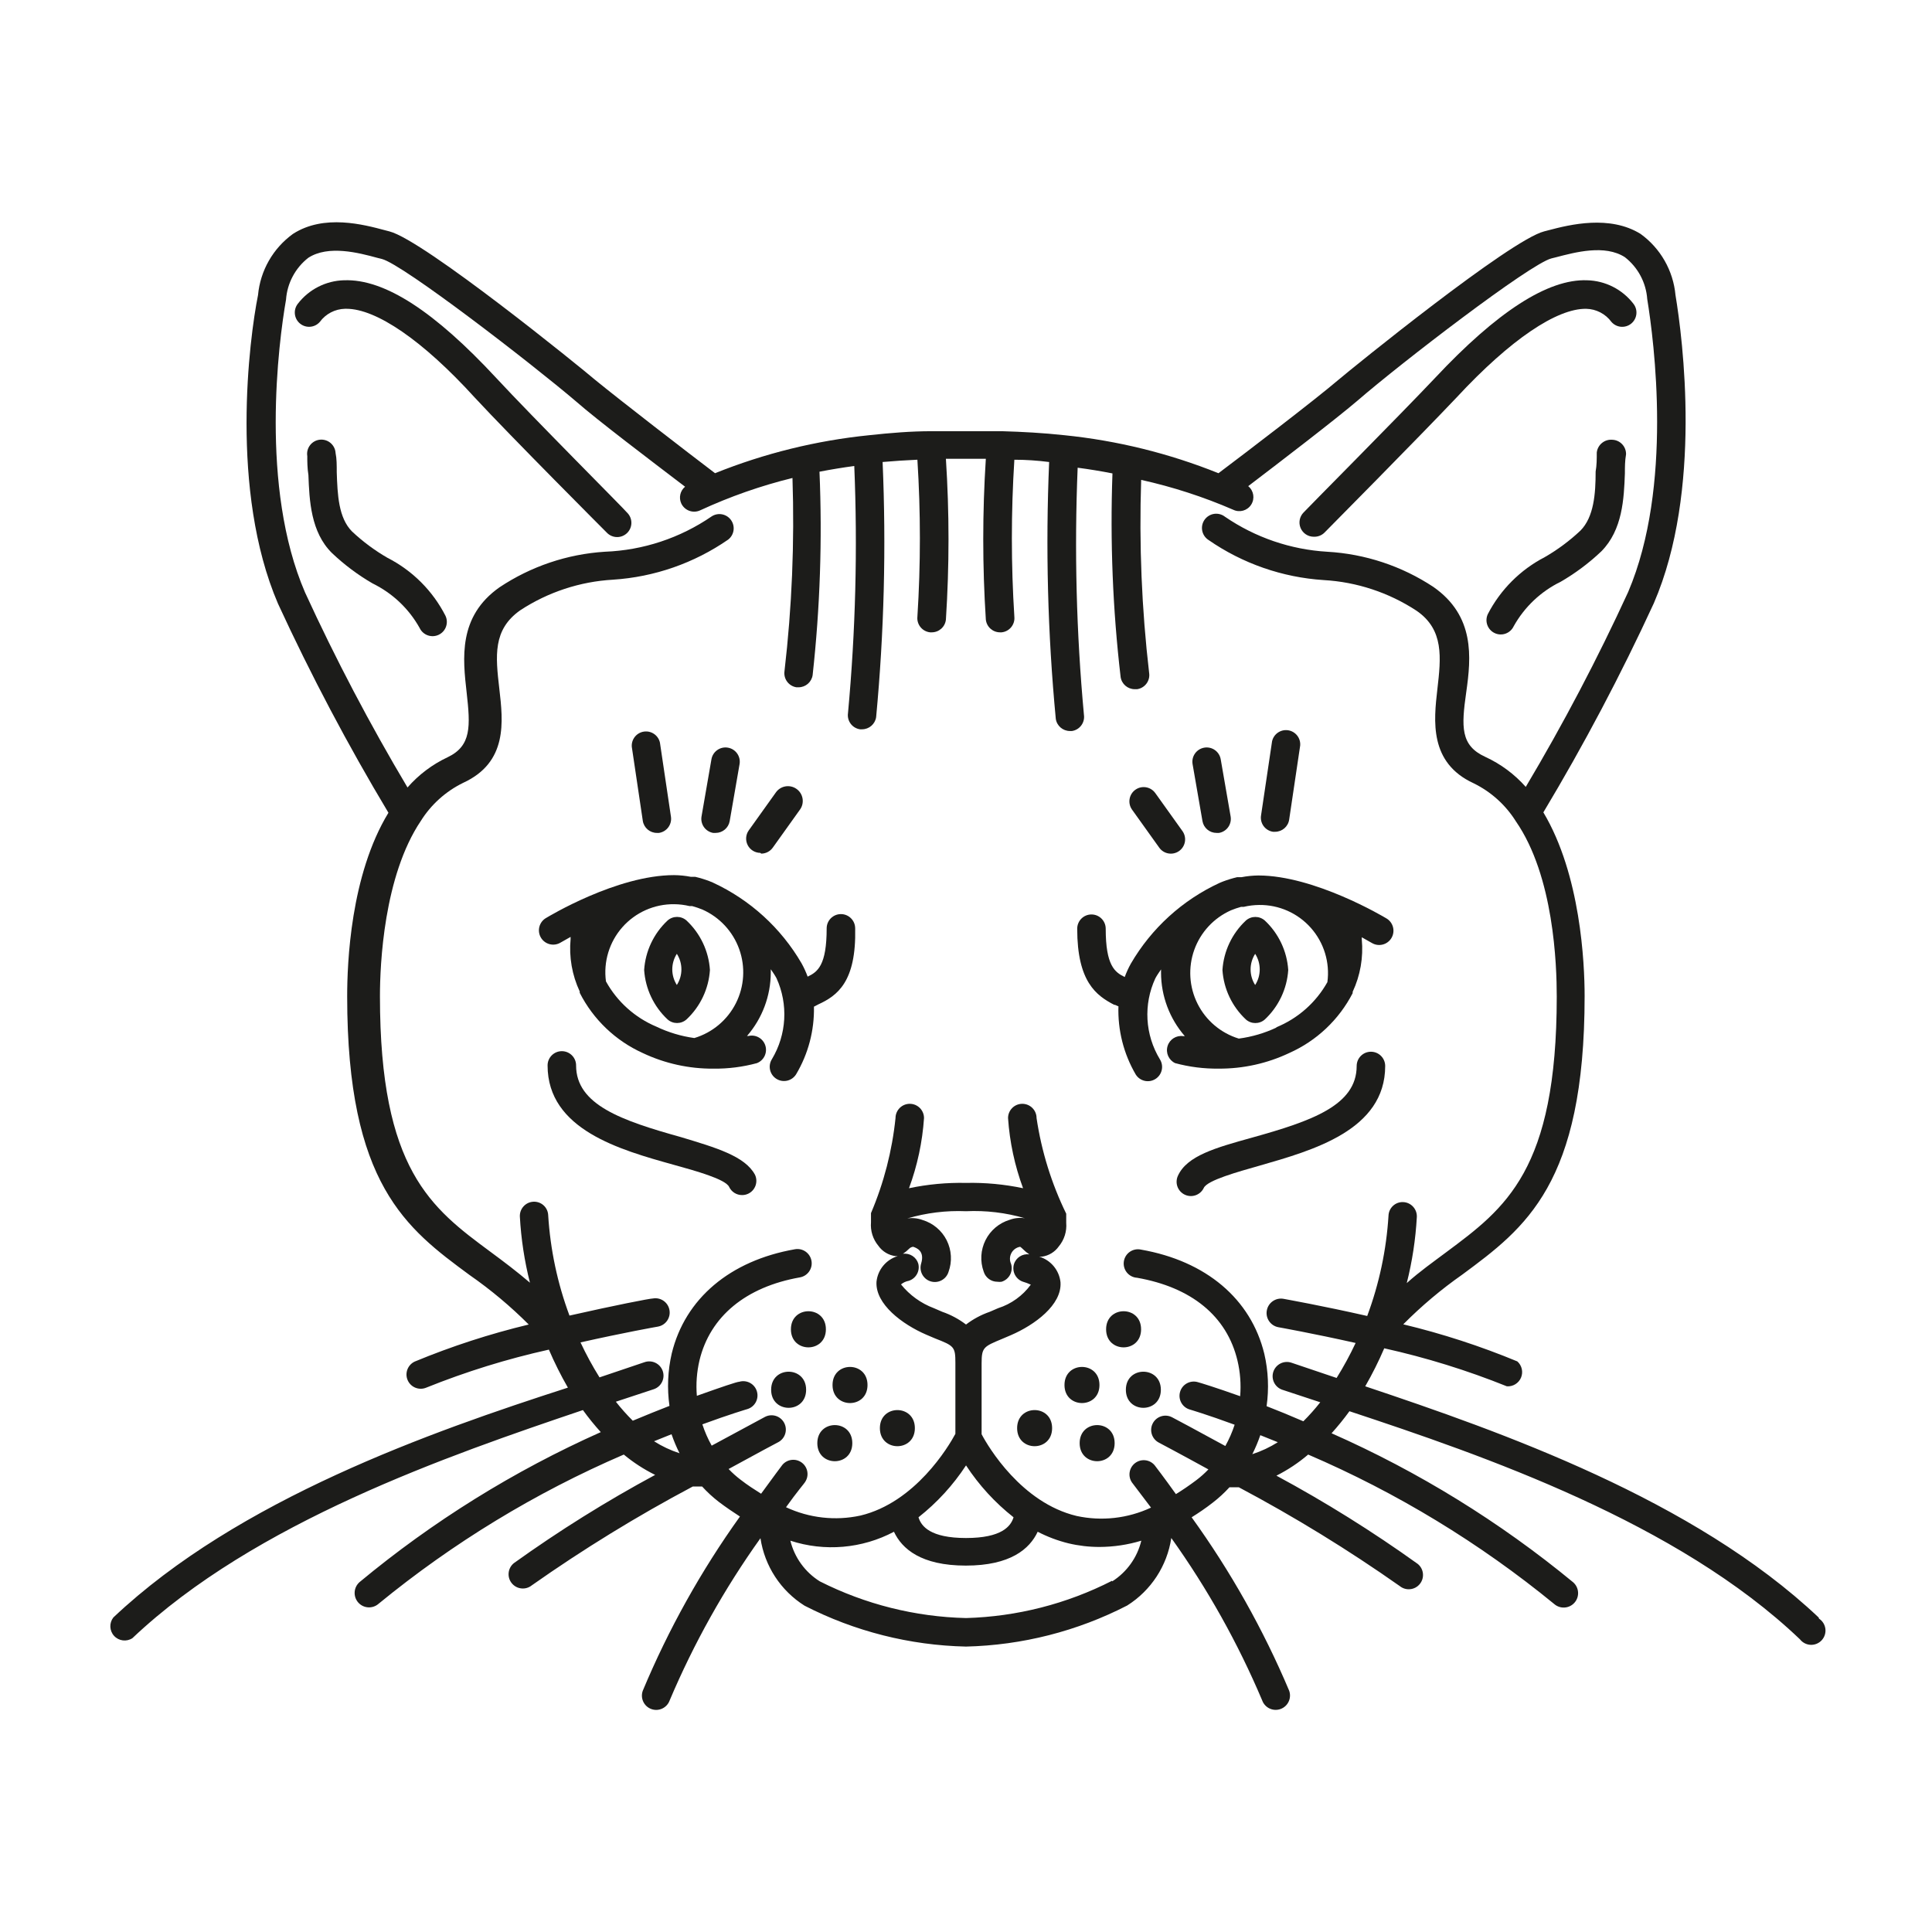 <?xml version="1.0" encoding="UTF-8"?>
<!-- The Best Svg Icon site in the world: iconSvg.co, Visit us! https://iconsvg.co -->
<svg width="800px" height="800px" version="1.1" viewBox="144 144 512 512" xmlns="http://www.w3.org/2000/svg">
 <g fill="#1c1c1a">
  <path d="m481.36 364.43h0.555c1.871-0.004 3.453-1.375 3.727-3.223l2.922-19.648v-0.004c0.156-1.977-1.25-3.734-3.211-4.027-1.961-0.289-3.812 0.984-4.242 2.922l-2.922 19.648c-0.16 0.996 0.086 2.016 0.68 2.828 0.598 0.812 1.496 1.355 2.492 1.504z"/>
  <path d="m466.4 364.73h0.656-0.004c0.992-0.172 1.871-0.73 2.449-1.551 0.574-0.824 0.801-1.844 0.625-2.832l-2.621-15.113c-0.348-2.059-2.297-3.445-4.356-3.098-2.059 0.348-3.449 2.297-3.102 4.356l2.621 15.113v0.004c0.32 1.809 1.891 3.125 3.731 3.121z"/>
  <path d="m451.19 368.61c1.195 1.715 3.551 2.129 5.262 0.934 1.711-1.195 2.129-3.555 0.934-5.266l-7.203-10.078v0.004c-1.199-1.711-3.555-2.129-5.266-0.934-1.711 1.195-2.129 3.555-0.934 5.266z"/>
  <path d="m511.09 426.5c0-2.09-1.691-3.781-3.781-3.781-2.086 0-3.777 1.691-3.777 3.781 0 10.48-12.043 14.609-27.762 18.992-9.621 2.672-17.18 4.785-19.598 10.078-0.426 0.906-0.477 1.949-0.137 2.894 0.34 0.945 1.043 1.715 1.953 2.141 1.891 0.891 4.144 0.078 5.035-1.812 0.957-2.016 8.969-4.231 14.812-5.894 14.008-4.031 33.254-9.371 33.254-26.398z"/>
  <path d="m571.29 260.54c-2.062-0.176-3.894 1.32-4.129 3.375 0 1.613 0 3.426-0.301 5.039 0 5.894-0.453 12.043-4.031 15.668h-0.004c-2.856 2.691-6.019 5.043-9.418 7.004-6.481 3.352-11.762 8.633-15.117 15.113-0.426 0.91-0.477 1.949-0.137 2.894 0.34 0.945 1.043 1.719 1.953 2.144 1.891 0.891 4.144 0.078 5.035-1.812 2.852-5.109 7.191-9.223 12.445-11.789 3.898-2.258 7.516-4.965 10.781-8.062 5.644-5.691 5.996-14.008 6.246-20.656 0-1.664 0-3.324 0.301-5.039h0.004c0.055-2.066-1.562-3.797-3.629-3.879z"/>
  <path d="m492.35 286.24c1 0 1.961-0.398 2.668-1.109 0.25-0.25 25.191-25.441 35.016-35.82 14.258-15.367 26.551-23.578 34.309-23.477 2.656 0.051 5.133 1.336 6.703 3.477 1.34 1.543 3.664 1.738 5.246 0.445 1.582-1.297 1.844-3.613 0.598-5.231-2.941-3.836-7.461-6.133-12.293-6.25-10.379-0.402-23.879 8.363-40.305 25.895-9.523 10.078-34.562 35.266-34.812 35.621-1.082 1.082-1.402 2.707-0.82 4.117 0.586 1.41 1.961 2.332 3.488 2.332z"/>
  <path d="m625.96 572.65c-33.102-31.285-84.188-49.219-120.16-61.262 1.875-3.258 3.559-6.621 5.039-10.074 11.09 2.465 21.957 5.832 32.496 10.074 1.617 0.113 3.125-0.812 3.754-2.305 0.625-1.496 0.23-3.223-0.984-4.297-9.801-4.062-19.906-7.348-30.227-9.824 4.816-4.856 10.062-9.273 15.668-13.199 16.676-12.344 32.395-23.98 32.395-73.809 0-8.715-1.059-32.145-10.934-48.668 10.754-17.93 20.523-36.43 29.273-55.418 12.898-29.824 7.656-70.129 5.742-81.668-0.602-6.492-3.981-12.406-9.27-16.223-8.16-5.039-18.691-2.469-24.383-0.957l-1.16 0.301c-9.07 2.316-50.836 36.223-54.461 39.297-6.449 5.492-24.336 19.145-31.84 24.789-13.082-5.262-26.836-8.652-40.859-10.074-5.594-0.605-11.082-0.906-16.473-1.059h-18.742c-5.391 0-10.883 0.453-16.473 1.059h-0.004c-14.027 1.422-27.781 4.812-40.859 10.074-7.508-5.691-25.191-19.348-31.84-24.789-3.578-3.074-45.344-36.98-54.461-39.297l-1.16-0.301c-5.644-1.512-16.172-4.332-24.383 0.957h-0.004c-5.285 3.816-8.668 9.73-9.27 16.223-2.316 11.539-7.555 51.844 5.289 81.77 8.75 18.988 18.523 37.488 29.273 55.418-10.078 16.523-10.934 39.953-10.934 48.668 0 49.828 15.719 61.516 32.395 73.809 5.621 3.906 10.883 8.309 15.719 13.148-10.316 2.477-20.426 5.762-30.227 9.824-1.859 0.879-2.68 3.078-1.844 4.957 0.836 1.879 3.019 2.742 4.918 1.945 10.535-4.238 21.406-7.609 32.492-10.074 1.484 3.453 3.164 6.816 5.039 10.074-36.273 11.691-87.359 29.625-120.46 60.91-1.133 1.457-1.051 3.519 0.199 4.879 1.246 1.359 3.293 1.617 4.84 0.613 32.445-30.73 83.785-48.418 119.4-60.457 1.473 2.035 3.051 3.984 4.734 5.844-23.023 10.273-44.535 23.645-63.93 39.75-0.762 0.672-1.23 1.613-1.293 2.625-0.066 1.012 0.27 2.008 0.938 2.769 1.391 1.586 3.805 1.742 5.391 0.352 19.711-16.156 41.586-29.469 64.992-39.551 2.551 2.117 5.34 3.926 8.312 5.391-12.961 6.988-25.465 14.797-37.434 23.379-1.625 1.309-1.887 3.688-0.578 5.312 1.309 1.629 3.688 1.891 5.316 0.582 13.664-9.613 27.914-18.363 42.672-26.199h2.469c1.355 1.488 2.84 2.852 4.434 4.082 1.863 1.41 3.727 2.672 5.594 3.879h-0.004c-10.289 14.363-18.926 29.844-25.742 46.148-0.723 1.961 0.281 4.137 2.242 4.863 1.961 0.723 4.137-0.281 4.859-2.242 6.426-15.184 14.5-29.613 24.082-43.027 1.105 7.383 5.371 13.914 11.691 17.887 13.254 6.801 27.879 10.504 42.773 10.832 14.879-0.352 29.488-4.074 42.723-10.883 6.312-3.977 10.578-10.508 11.688-17.887 9.582 13.414 17.66 27.844 24.082 43.027 0.711 1.973 2.887 3 4.863 2.293 1.973-0.711 3-2.887 2.289-4.863-6.863-16.238-15.531-31.648-25.844-45.949 1.863-1.16 3.727-2.418 5.594-3.879 1.594-1.227 3.078-2.594 4.434-4.078h2.469c14.754 7.832 29.008 16.582 42.672 26.195 1.625 1.309 4.008 1.051 5.312-0.578 1.309-1.629 1.051-4.008-0.578-5.316-11.969-8.578-24.469-16.387-37.434-23.375 3.019-1.523 5.844-3.398 8.414-5.594 23.48 10.082 45.426 23.41 65.195 39.602 1.586 1.391 3.996 1.23 5.391-0.355 1.391-1.586 1.23-3.996-0.355-5.391-19.441-16.023-40.988-29.312-64.031-39.496 1.684-1.863 3.262-3.812 4.734-5.844 35.621 11.789 86.957 29.473 119.4 60.457 0.684 0.875 1.719 1.406 2.828 1.453 1.113 0.043 2.188-0.402 2.938-1.223 0.75-0.82 1.105-1.926 0.965-3.031-0.141-1.102-0.758-2.086-1.691-2.691zm-308.63-46.703 4.637-1.863h-0.004c0.594 1.727 1.301 3.41 2.117 5.039-2.375-0.77-4.641-1.836-6.75-3.176zm121.37 36.98c-12.004 6.125-25.223 9.5-38.691 9.875-13.477-0.32-26.715-3.644-38.746-9.723-3.906-2.441-6.707-6.309-7.809-10.781 9.098 2.969 19.008 2.113 27.457-2.367 2.117 4.535 7.203 8.969 19.043 8.969 11.84 0 16.93-4.434 19.043-8.969h0.004c2.59 1.344 5.328 2.375 8.16 3.07 2.691 0.641 5.449 0.961 8.215 0.957 3.754-0.012 7.488-0.57 11.082-1.66-1.074 4.457-3.836 8.32-7.707 10.781zm-51.34-84.035c-0.527-1.758-2.258-2.871-4.078-2.621 0.602-0.391 1.156-0.848 1.66-1.359 0.285-0.285 0.656-0.465 1.059-0.504 0.855 0.301 3.125 1.059 2.117 4.434-0.613 2.004 0.516 4.125 2.519 4.738 2.004 0.609 4.121-0.516 4.734-2.519 0.996-2.738 0.82-5.762-0.484-8.367-1.309-2.602-3.629-4.551-6.418-5.387-1.289-0.473-2.676-0.613-4.031-0.402 5.051-1.492 10.309-2.141 15.57-1.918 5.273-0.246 10.551 0.387 15.617 1.867-1.355-0.211-2.742-0.07-4.031 0.402-2.789 0.836-5.109 2.785-6.418 5.387-1.305 2.606-1.48 5.629-0.484 8.367 0.488 1.59 1.961 2.676 3.629 2.668 0.367 0.055 0.738 0.055 1.105 0 0.965-0.289 1.773-0.953 2.246-1.84 0.473-0.891 0.574-1.934 0.273-2.894-0.422-0.918-0.391-1.977 0.086-2.867 0.473-0.891 1.336-1.508 2.332-1.668 0.273 0.195 0.527 0.414 0.758 0.656 0.504 0.512 1.062 0.969 1.66 1.359-1.816-0.25-3.551 0.859-4.078 2.621-0.586 2.004 0.566 4.102 2.57 4.684 1.211 0.352 1.762 0.707 1.914 0.707-2.156 2.945-5.191 5.133-8.668 6.246l-2.215 0.957c-2.266 0.785-4.391 1.922-6.297 3.375-1.906-1.453-4.035-2.59-6.301-3.375l-2.215-0.957c-3.414-1.285-6.426-3.457-8.715-6.297 0.594-0.492 1.305-0.82 2.062-0.957 1.91-0.605 3.016-2.594 2.519-4.535zm12.648 53.453c3.426 5.238 7.68 9.883 12.594 13.754-0.707 2.367-3.125 5.492-12.594 5.492-9.473 0-11.891-3.125-12.594-5.492h-0.004c4.914-3.871 9.168-8.516 12.598-13.754zm75.875-2.973h-0.004c0.82-1.629 1.527-3.312 2.117-5.035l4.637 1.863c-2.109 1.336-4.379 2.402-6.754 3.172zm3.777-12.695c0.656-4.633 0.453-9.348-0.605-13.902-3.527-14.508-15.418-24.586-32.648-27.609-1.031-0.234-2.109-0.027-2.981 0.57-0.871 0.598-1.449 1.535-1.598 2.582-0.148 1.047 0.145 2.106 0.816 2.926 0.668 0.816 1.648 1.316 2.703 1.379 14.309 2.519 23.781 10.078 26.602 21.965 0.73 3.082 0.965 6.262 0.707 9.422-6.5-2.316-10.629-3.578-11.234-3.727v-0.004c-2.004-0.582-4.102 0.566-4.688 2.57-0.582 2.004 0.566 4.102 2.57 4.688 0 0 4.637 1.359 11.891 4.031v-0.004c-0.641 1.957-1.465 3.848-2.469 5.644-7.758-4.231-13.402-7.254-14.105-7.609-1.852-0.973-4.141-0.262-5.117 1.59-0.973 1.848-0.262 4.137 1.59 5.113 0 0 5.543 2.922 13.148 7.106v-0.004c-0.996 1.043-2.074 2.004-3.223 2.871-1.812 1.359-3.578 2.57-5.391 3.68-3.125-4.383-5.34-7.254-5.644-7.656-1.301-1.535-3.578-1.781-5.176-0.559-1.598 1.223-1.961 3.484-0.82 5.141 0 0 1.965 2.621 5.039 6.648v0.004c-6.148 2.875-13.066 3.652-19.699 2.215-14.609-3.477-23.426-18.289-25.191-21.664v-18.289-0.504c0-4.231 0.555-4.434 5.391-6.449l2.367-1.008c6.297-2.719 13.551-8.012 13.148-14.008l0.004 0.004c-0.336-3.199-2.562-5.883-5.644-6.801h0.707c1.809-0.242 3.434-1.23 4.484-2.723 1.449-1.742 2.156-3.984 1.965-6.246 0.02-0.316 0.02-0.637 0-0.957 0.008-0.152 0.008-0.301 0-0.453v-0.453-0.555c-3.902-7.996-6.555-16.543-7.859-25.34 0-2.09-1.691-3.781-3.781-3.781-2.086 0-3.777 1.691-3.777 3.781 0.43 6.356 1.773 12.613 3.981 18.59-4.969-1.047-10.039-1.52-15.113-1.41-5.078-0.109-10.148 0.363-15.117 1.41 2.211-5.977 3.551-12.234 3.981-18.59 0-2.09-1.691-3.781-3.777-3.781-2.086 0-3.777 1.691-3.777 3.781-0.895 8.672-3.086 17.164-6.5 25.188v0.555 0.453c-0.012 0.152-0.012 0.305 0 0.453-0.02 0.32-0.02 0.641 0 0.957-0.195 2.262 0.512 4.508 1.965 6.25 1.051 1.492 2.676 2.477 4.484 2.719h0.656-0.004c-3.082 0.922-5.309 3.602-5.641 6.801-0.352 5.945 6.852 11.285 13.148 14.008l2.367 1.008c5.039 1.965 5.391 2.215 5.391 6.449v0.504 18.34c-1.812 3.375-10.629 18.188-25.191 21.664l0.004-0.004c-6.633 1.438-13.555 0.656-19.699-2.215 2.871-4.031 5.039-6.551 5.039-6.648l-0.004-0.004c1.141-1.656 0.781-3.918-0.816-5.141-1.598-1.223-3.875-0.977-5.176 0.559-0.301 0.402-2.469 3.273-5.644 7.656-1.762-1.109-3.578-2.266-5.391-3.68v0.004c-1.148-0.871-2.227-1.832-3.223-2.875 7.656-4.18 13-7.055 13.148-7.106v0.004c1.852-0.973 2.559-3.262 1.586-5.113-0.973-1.852-3.262-2.562-5.113-1.586-0.656 0.352-6.297 3.375-14.105 7.609v-0.004c-1.004-1.797-1.832-3.688-2.469-5.641 7.254-2.672 11.738-3.981 11.891-4.031 2-0.586 3.152-2.684 2.566-4.688-0.582-2.004-2.68-3.152-4.684-2.566-0.605 0-4.734 1.41-11.234 3.727-0.262-3.16-0.023-6.336 0.703-9.422 2.82-11.637 12.293-19.445 26.602-21.965 2.059-0.363 3.438-2.324 3.074-4.383-0.363-2.059-2.324-3.438-4.383-3.074-17.23 3.023-29.121 13.098-32.648 27.609-1.055 4.559-1.262 9.273-0.605 13.902-2.973 1.16-6.246 2.469-9.723 3.93-1.594-1.586-3.094-3.266-4.484-5.035l10.078-3.324c1.977-0.684 3.023-2.836 2.344-4.812-0.684-1.977-2.836-3.023-4.812-2.344l-11.941 4.031c-1.863-2.984-3.547-6.082-5.039-9.27 11.438-2.57 20.152-4.133 20.504-4.18l0.004-0.004c2.059-0.359 3.434-2.324 3.07-4.383-0.359-2.059-2.32-3.434-4.383-3.074-0.805 0-10.078 1.812-22.117 4.535-3.18-8.539-5.078-17.504-5.641-26.602-0.039-0.996-0.477-1.938-1.215-2.609s-1.719-1.02-2.715-0.965c-2.066 0.105-3.664 1.859-3.578 3.93 0.324 5.914 1.219 11.785 2.672 17.531-3.477-2.973-6.953-5.594-10.43-8.16-15.719-11.637-29.32-21.715-29.32-67.762 0-8.414 1.008-31.84 10.832-46.453 2.715-4.336 6.59-7.824 11.184-10.078 11.891-5.441 10.629-16.223 9.621-24.938-1.008-8.715-1.762-15.668 5.543-20.809 7.344-4.812 15.82-7.609 24.586-8.109 10.953-0.707 21.508-4.383 30.531-10.633 1.59-1.246 1.918-3.519 0.742-5.164-1.172-1.645-3.43-2.078-5.125-0.98-8.363 5.742-18.18 8.992-28.316 9.371-9.969 0.633-19.594 3.883-27.91 9.422-11.035 7.758-9.723 18.895-8.715 27.859 1.008 8.969 1.309 14.156-5.039 17.18-4.059 1.906-7.68 4.633-10.629 8.012-9.965-16.738-19.027-33.992-27.156-51.691-12.043-27.859-7.004-66.402-5.039-77.586 0.309-4.363 2.453-8.391 5.894-11.086 5.34-3.477 13.453-1.309 18.289 0l1.211 0.301c5.691 1.461 39.852 27.859 51.438 37.734 5.742 5.039 19.801 15.668 28.918 22.621v0.004c-1.301 1.078-1.715 2.898-1.008 4.434 0.426 0.91 1.199 1.613 2.144 1.953s1.984 0.289 2.894-0.141c7.852-3.629 16.035-6.5 24.434-8.562 0.566 17.09-0.141 34.199-2.117 51.188-0.297 2.055 1.121 3.969 3.176 4.281h0.555c1.867-0.004 3.453-1.375 3.727-3.227 1.973-17.895 2.578-35.918 1.816-53.906 3.125-0.605 6.195-1.109 9.219-1.512 0.906 21.844 0.348 43.727-1.664 65.496-0.301 2.059 1.117 3.973 3.176 4.281h0.555c1.867-0.004 3.453-1.375 3.727-3.223 2.113-22.473 2.684-45.062 1.715-67.613 3.09-0.27 6.164-0.469 9.219-0.605v0.004c0.879 13.855 0.879 27.754 0 41.613-0.207 2.07 1.305 3.918 3.375 4.129h0.402c1.941 0.012 3.574-1.445 3.777-3.375 0.918-14.191 0.918-28.43 0-42.621h10.582c-0.914 14.191-0.914 28.43 0 42.621 0.207 1.93 1.84 3.387 3.777 3.375h0.402c2.074-0.211 3.582-2.059 3.379-4.129-0.879-13.859-0.879-27.758 0-41.613 3.023 0 6.098 0.203 9.219 0.605v-0.004c-0.973 22.703-0.387 45.445 1.762 68.066 0.273 1.848 1.859 3.219 3.731 3.223h0.555c2.055-0.309 3.473-2.223 3.172-4.281-2.012-21.77-2.566-43.652-1.664-65.496 3.055 0.402 6.129 0.906 9.219 1.512h0.004c-0.648 18.016 0.074 36.055 2.164 53.957 0.273 1.852 1.859 3.223 3.731 3.227h0.652c2.059-0.312 3.477-2.227 3.176-4.281-1.977-16.988-2.684-34.098-2.117-51.188 8.363 1.855 16.527 4.504 24.387 7.91 1.703 0.828 3.754 0.246 4.773-1.352 1.016-1.598 0.676-3.703-0.793-4.898 8.613-6.551 23.125-17.684 28.918-22.621 11.637-10.078 45.746-36.273 51.438-37.734l1.211-0.301c5.039-1.309 12.949-3.477 18.289 0h-0.004c3.445 2.695 5.586 6.723 5.894 11.082 1.812 11.133 6.852 49.676-5.039 77.586h0.004c-8.129 17.699-17.195 34.957-27.156 51.691-2.984-3.371-6.641-6.082-10.73-7.961-6.602-3.023-6.348-7.961-5.039-17.18 1.309-9.219 2.316-20.152-8.715-27.859-8.383-5.535-18.086-8.75-28.113-9.32-9.711-0.57-19.078-3.777-27.105-9.27-0.812-0.637-1.848-0.914-2.871-0.77-1.02 0.148-1.938 0.707-2.539 1.547-0.598 0.84-0.828 1.891-0.633 2.902 0.191 1.016 0.793 1.906 1.66 2.465 9.023 6.25 19.578 9.926 30.531 10.633 8.766 0.5 17.242 3.297 24.586 8.109 7.356 5.039 6.5 12.445 5.543 20.809s-2.215 19.496 9.621 24.938c4.594 2.25 8.469 5.742 11.184 10.078 10.078 14.559 10.832 38.039 10.832 46.453 0 46.047-13.602 56.074-29.32 67.762-3.426 2.57-6.953 5.039-10.43 8.16 1.453-5.746 2.348-11.617 2.672-17.535 0.086-2.066-1.512-3.82-3.578-3.93-0.996-0.055-1.977 0.293-2.715 0.969-0.738 0.672-1.176 1.613-1.215 2.609-0.562 9.098-2.465 18.059-5.644 26.602-11.941-2.719-21.363-4.383-22.117-4.535-2.07-0.402-4.078 0.949-4.481 3.023-0.406 2.074 0.949 4.082 3.019 4.484 0 0 9.07 1.613 20.504 4.18h0.004c-1.492 3.191-3.176 6.285-5.039 9.273l-11.941-4.031c-1.977-0.684-4.129 0.367-4.812 2.34-0.68 1.977 0.367 4.133 2.344 4.812l10.078 3.324c-1.391 1.77-2.891 3.453-4.484 5.039-3.477-1.512-6.703-2.82-9.672-3.981z"/>
  <path d="m359.7 410.78 1.16-0.605c5.039-2.316 10.078-5.945 9.773-20.152h-0.004c0-2.086-1.691-3.777-3.777-3.777-2.086 0-3.777 1.691-3.777 3.777 0 9.773-2.367 11.539-5.039 12.797-0.445-1.215-0.984-2.394-1.613-3.527-5.457-9.383-13.672-16.859-23.527-21.41l-0.855-0.352v-0.004c-1.234-0.469-2.496-0.855-3.777-1.156h-1.16c-1.477-0.289-2.981-0.441-4.484-0.453-15.113 0-33.199 10.934-33.957 11.387v-0.004c-1.793 1.074-2.379 3.394-1.309 5.191 1.07 1.793 3.394 2.379 5.188 1.309l2.672-1.512c-0.016 0.188-0.016 0.371 0 0.555-0.449 4.769 0.387 9.57 2.418 13.906v0.352c3.594 7.074 9.496 12.707 16.727 15.973 5.84 2.762 12.23 4.172 18.691 4.129 3.894 0.047 7.777-0.445 11.535-1.461 1.848-0.715 2.828-2.738 2.246-4.633s-2.531-3.016-4.461-2.57h-0.402c4.039-4.656 6.273-10.609 6.297-16.777v-0.906c0.555 0.805 1.109 1.613 1.512 2.367 3.156 6.918 2.703 14.945-1.211 21.461-1.113 1.77-0.582 4.102 1.184 5.215 1.77 1.113 4.102 0.586 5.215-1.184 3.227-5.418 4.867-11.633 4.738-17.934zm-55.117-6.703c-0.703-5.195 0.887-10.438 4.359-14.367 3.473-3.926 8.484-6.148 13.727-6.086 1.375 0.012 2.742 0.18 4.082 0.504h0.707-0.004c0.906 0.25 1.801 0.551 2.672 0.906 4.562 2.016 8.098 5.816 9.777 10.512 1.68 4.695 1.359 9.875-0.891 14.328-2.25 4.449-6.227 7.785-11.004 9.219-3.496-0.48-6.894-1.5-10.074-3.023-5.672-2.387-10.375-6.609-13.352-11.992z"/>
  <path d="m332.14 401.05c-0.328-4.992-2.543-9.676-6.199-13.098-1.434-1.281-3.602-1.281-5.035 0-3.656 3.422-5.871 8.105-6.199 13.098 0.328 4.996 2.543 9.68 6.199 13.102 1.434 1.281 3.602 1.281 5.035 0 3.656-3.422 5.871-8.105 6.199-13.102zm-8.77 3.981c-1.613-2.516-1.613-5.742 0-8.262 1.613 2.519 1.613 5.746 0 8.262z"/>
  <path d="m485.64 423.07c7.254-3.223 13.188-8.82 16.828-15.871v-0.352c2.031-4.336 2.867-9.137 2.418-13.906 0.016-0.184 0.016-0.371 0-0.555l2.672 1.512c1.793 1.07 4.117 0.484 5.188-1.309 1.074-1.797 0.484-4.121-1.309-5.191-0.754-0.453-19.094-11.387-33.957-11.387-1.504 0.016-3.008 0.168-4.484 0.453h-1.16c-1.281 0.305-2.543 0.691-3.777 1.16l-0.855 0.352c-9.855 4.555-18.066 12.031-23.527 21.414-0.629 1.133-1.168 2.312-1.613 3.527-2.621-1.258-5.039-3.023-5.039-12.797 0-2.09-1.691-3.781-3.777-3.781s-3.777 1.691-3.777 3.781c0 14.055 5.039 17.684 9.773 20.152 0.504 0 1.16 0.555 1.16 0.352h-0.004c-0.215 6.359 1.375 12.645 4.586 18.137 1.113 1.766 3.449 2.297 5.215 1.184s2.297-3.445 1.184-5.215c-3.957-6.504-4.41-14.555-1.207-21.461 0.402-0.754 0.957-1.562 1.512-2.367v0.906h-0.004c0.023 6.164 2.258 12.117 6.301 16.777h-0.406c-1.852-0.273-3.625 0.852-4.164 2.641-0.543 1.793 0.309 3.711 2 4.512 3.762 1.016 7.641 1.508 11.535 1.461 6.465 0.043 12.852-1.367 18.691-4.129zm-3.273-6.801c-3.184 1.508-6.582 2.512-10.074 2.969-4.754-1.453-8.703-4.789-10.93-9.234-2.231-4.441-2.543-9.602-0.871-14.281 1.676-4.68 5.191-8.469 9.734-10.488 0.871-0.355 1.762-0.66 2.668-0.91h0.707c1.336-0.32 2.707-0.488 4.082-0.5 5.242-0.062 10.25 2.156 13.723 6.086 3.473 3.926 5.066 9.172 4.363 14.367-3.043 5.426-7.84 9.652-13.605 11.992z"/>
  <path d="m479.2 387.96c-1.438-1.281-3.606-1.281-5.039 0-3.656 3.422-5.871 8.105-6.199 13.098 0.328 4.996 2.543 9.68 6.199 13.102 1.434 1.281 3.602 1.281 5.039 0 3.652-3.422 5.867-8.105 6.195-13.102-0.328-4.992-2.543-9.676-6.195-13.098zm-2.57 17.078c-1.613-2.516-1.613-5.742 0-8.262 1.613 2.519 1.613 5.746 0 8.262z"/>
  <path d="m318.08 364.73h0.555c2.055-0.309 3.477-2.223 3.176-4.281l-2.922-19.648c-0.43-1.938-2.285-3.211-4.246-2.918-1.961 0.289-3.363 2.051-3.211 4.027l2.922 19.648c0.297 1.828 1.875 3.172 3.727 3.172z"/>
  <path d="m332.99 364.73h0.656c1.836 0.004 3.406-1.312 3.727-3.121l2.621-15.113v-0.004c0.348-2.059-1.039-4.008-3.102-4.356-2.059-0.348-4.008 1.039-4.356 3.098l-2.621 15.113c-0.176 0.988 0.051 2.008 0.629 2.832 0.574 0.82 1.457 1.379 2.445 1.551z"/>
  <path d="m345.74 370.22c1.227-0.008 2.371-0.609 3.074-1.613l7.203-10.078v0.004c1.254-1.766 0.836-4.215-0.934-5.465-1.766-1.254-4.211-0.836-5.465 0.93l-7.203 10.078c-0.805 1.148-0.906 2.652-0.262 3.902 0.645 1.246 1.93 2.031 3.332 2.043z"/>
  <path d="m324.43 445.34c-15.719-4.383-27.762-8.566-27.762-18.992h0.004c0-2.086-1.691-3.777-3.781-3.777-2.086 0-3.777 1.691-3.777 3.777 0 17.027 19.246 22.371 33.301 26.301 5.844 1.613 13.855 3.828 14.812 5.894 0.625 1.324 1.961 2.168 3.426 2.164 0.559 0.004 1.109-0.117 1.613-0.352 0.91-0.426 1.613-1.199 1.953-2.144 0.34-0.945 0.289-1.984-0.141-2.894-2.668-4.938-10.277-7.152-19.648-9.977z"/>
  <path d="m246.69 291.83c-3.398-1.965-6.562-4.312-9.418-7.004-3.578-3.629-3.828-9.723-4.031-15.668 0-1.863 0-3.629-0.301-5.039h-0.004c-0.043-1.039-0.516-2.012-1.301-2.695-0.785-0.68-1.816-1.008-2.852-0.902-1.035 0.105-1.98 0.629-2.613 1.453-0.637 0.824-0.902 1.875-0.738 2.898 0 1.461 0 3.125 0.301 5.039 0.25 6.648 0.605 15.113 6.246 20.656 3.269 3.102 6.887 5.805 10.781 8.062 5.254 2.566 9.598 6.68 12.445 11.789 0.891 1.891 3.148 2.703 5.039 1.812 1.891-0.891 2.703-3.144 1.812-5.039-3.375-6.609-8.754-11.988-15.367-15.363z"/>
  <path d="m275.51 244.17c-16.223-17.48-29.523-26.301-40.305-25.895v-0.004c-4.832 0.117-9.352 2.414-12.293 6.25-1.25 1.617-0.984 3.934 0.598 5.231 1.582 1.293 3.906 1.098 5.246-0.445 1.57-2.141 4.047-3.426 6.699-3.477h0.352c7.859 0 20.152 8.312 33.957 23.477 9.621 10.379 34.762 35.57 35.016 35.82 0.699 0.75 1.676 1.184 2.699 1.203 1.023 0.02 2.012-0.383 2.738-1.105 0.727-0.727 1.125-1.715 1.105-2.738-0.016-1.027-0.453-2-1.203-2.699-0.047-0.25-25.09-25.34-34.609-35.617z"/>
  <path d="m446.4 496.28c0 6.379-9.27 6.379-9.27 0 0-6.383 9.27-6.383 9.27 0"/>
  <path d="m451.64 512.3c0 6.383-9.273 6.383-9.273 0 0-6.379 9.273-6.379 9.273 0"/>
  <path d="m439.39 526.45c0 6.383-9.27 6.383-9.27 0 0-6.379 9.27-6.379 9.27 0"/>
  <path d="m435.37 511.04c0 6.379-9.27 6.379-9.27 0 0-6.383 9.27-6.383 9.27 0"/>
  <path d="m422.82 522.47c0 6.383-9.27 6.383-9.27 0 0-6.379 9.27-6.379 9.27 0"/>
  <path d="m362.87 496.28c0 6.379-9.27 6.379-9.27 0 0-6.383 9.27-6.383 9.27 0"/>
  <path d="m357.63 512.3c0 6.383-9.27 6.383-9.27 0 0-6.379 9.27-6.379 9.27 0"/>
  <path d="m369.87 526.45c0 6.383-9.27 6.383-9.27 0 0-6.379 9.27-6.379 9.27 0"/>
  <path d="m373.9 511.04c0 6.379-9.27 6.379-9.27 0 0-6.383 9.27-6.383 9.27 0"/>
  <path d="m386.45 522.47c0 6.383-9.27 6.383-9.27 0 0-6.379 9.27-6.379 9.27 0"/>
 </g>
</svg>